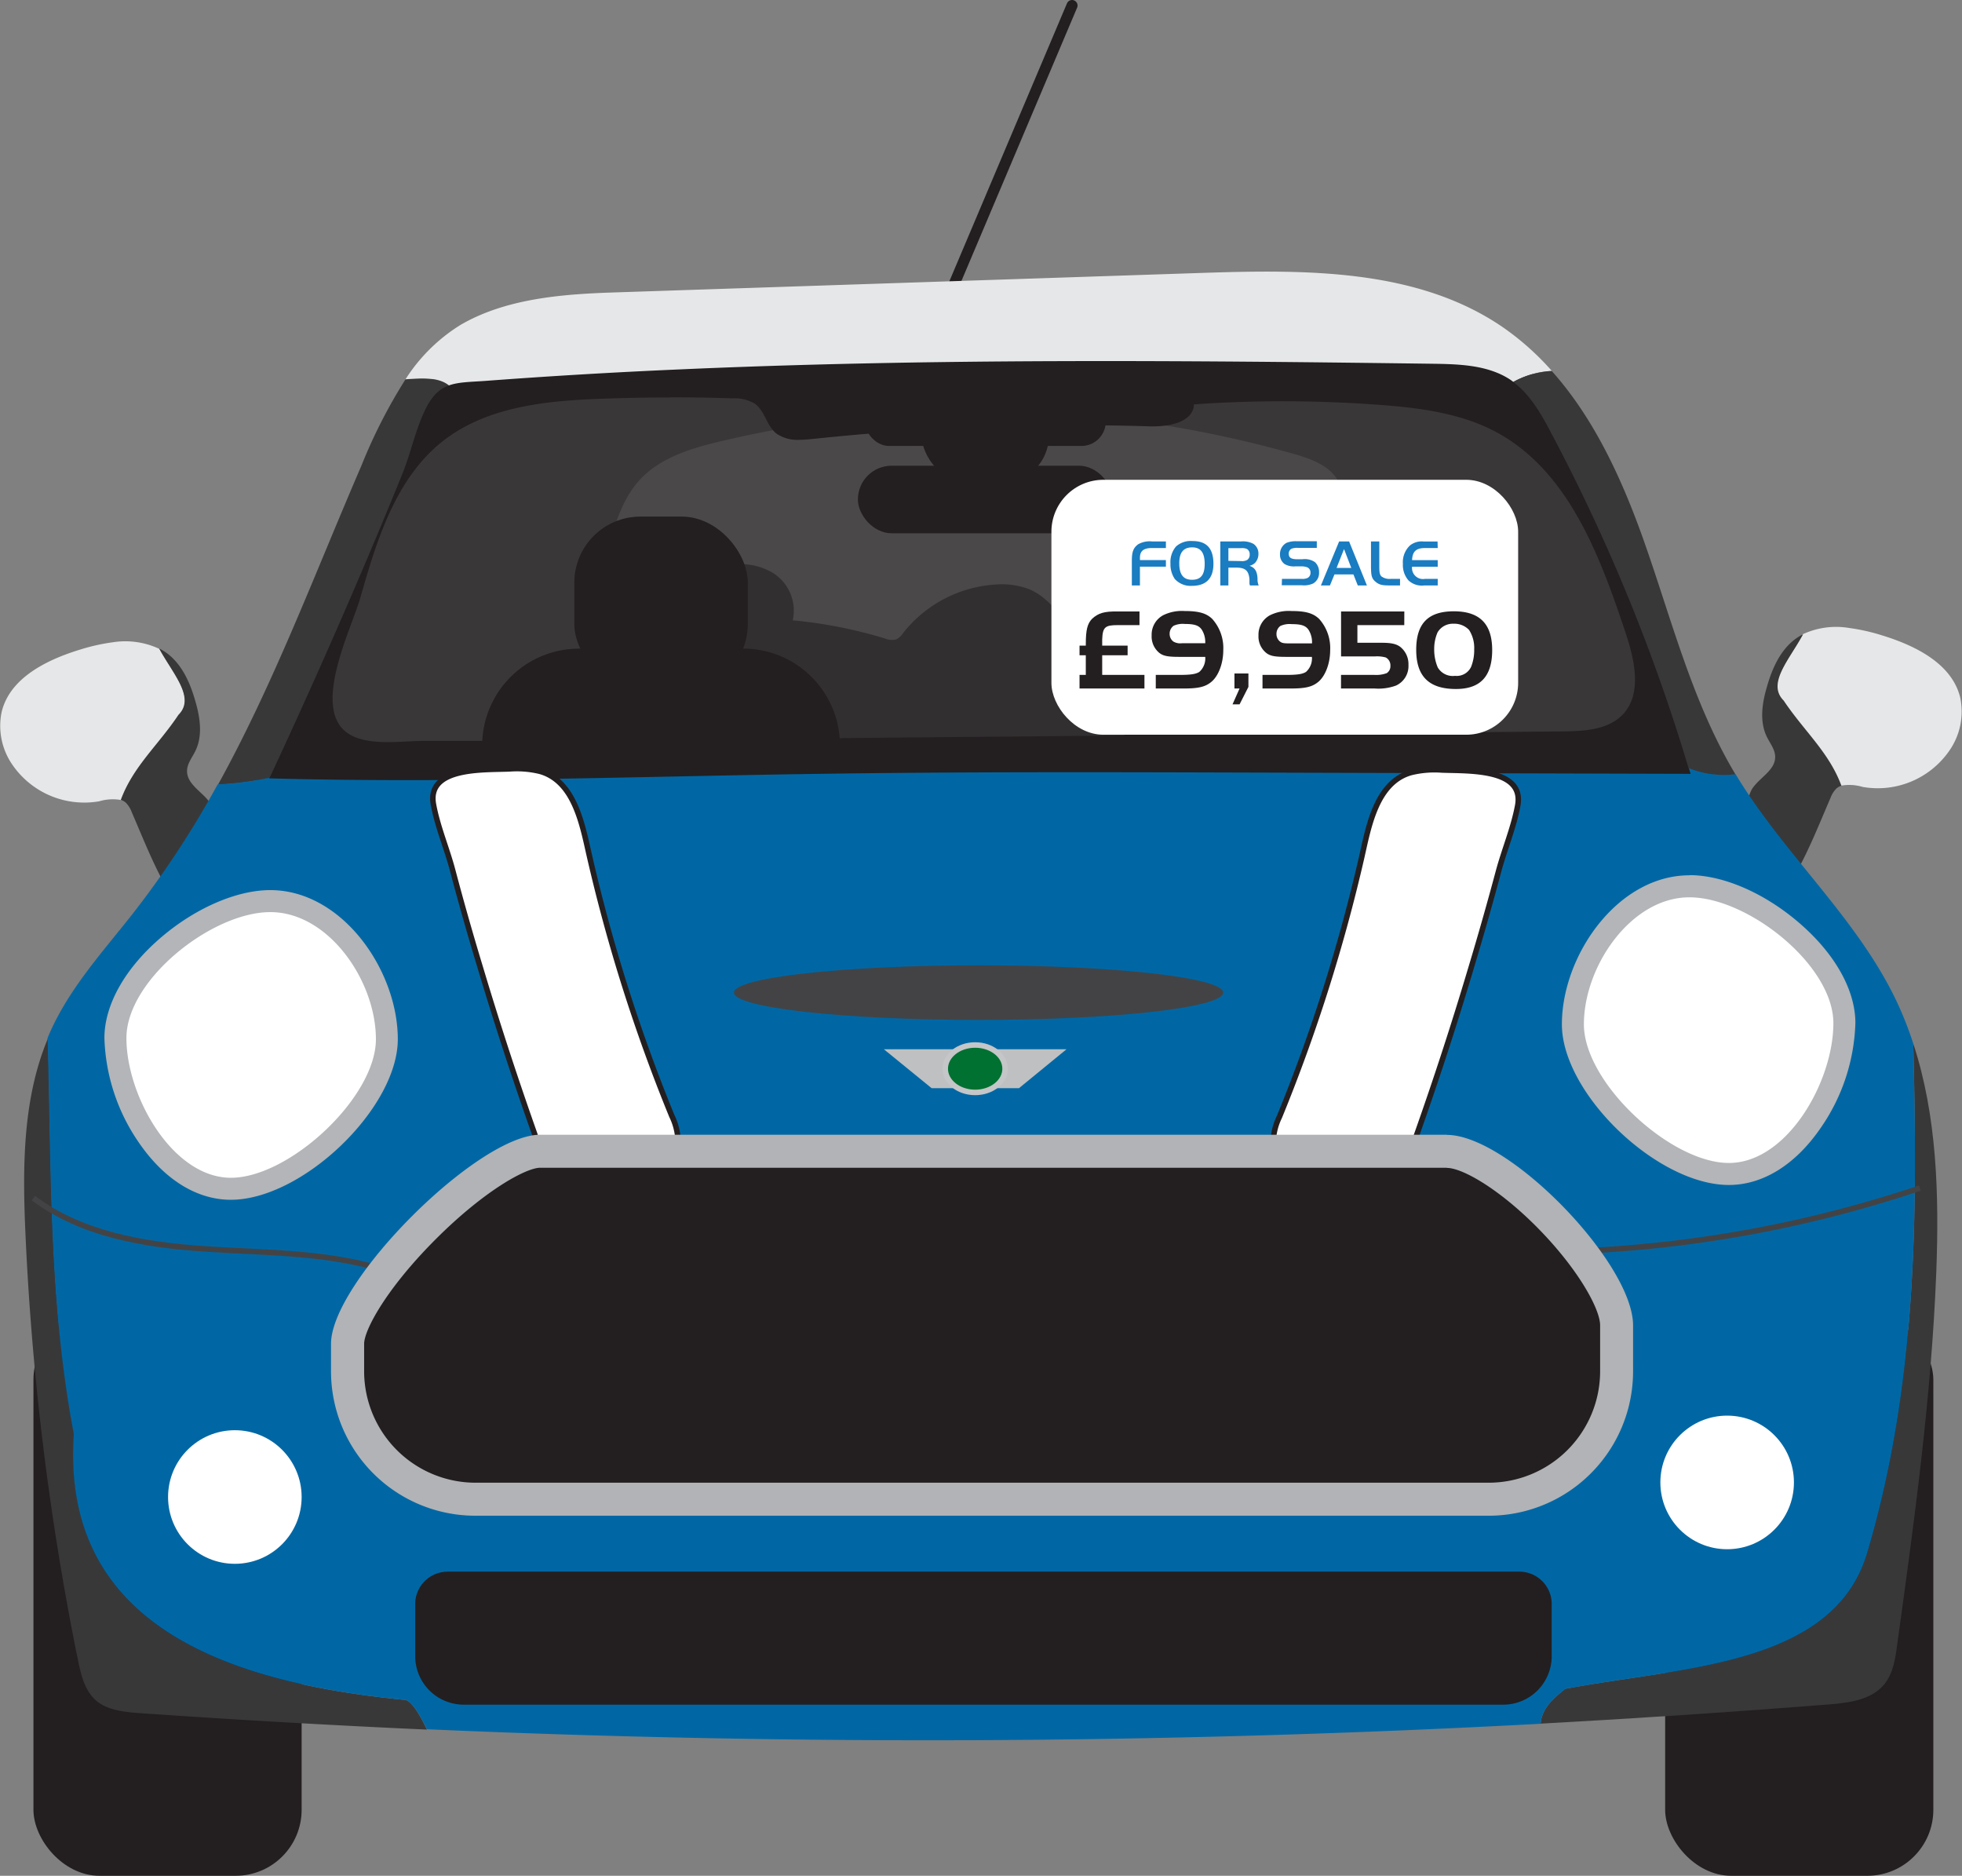 <svg id="Layer_1" data-name="Layer 1" xmlns="http://www.w3.org/2000/svg" viewBox="0 0 356.64 340.91"><rect x="0" y="0" width="356.64" height="340.91" fill="#808080" stroke="none"/><defs><style>.cls-1,.cls-11,.cls-8{fill:none;}.cls-1,.cls-10{stroke:#231f20;}.cls-1{stroke-linecap:round;stroke-width:2px;}.cls-1,.cls-10,.cls-11,.cls-17{stroke-miterlimit:10;}.cls-2,.cls-5{fill:#231f20;}.cls-3{fill:#58595b;}.cls-4{fill:#464547;}.cls-5{opacity:0.57;}.cls-6{fill:#e6e7e8;}.cls-7{fill:#393839;}.cls-9{fill:#0067a4;}.cls-10,.cls-13{fill:#fff;}.cls-11{stroke:#434345;}.cls-12{fill:#434345;}.cls-14{fill:#b3b5b8;}.cls-15{fill:#b1b3b6;}.cls-16{fill:#bec0c2;}.cls-17{fill:#007131;stroke:#c4c6c8;}.cls-18{fill:#1a7cc1;}</style></defs><title>wallis6</title><line class="cls-1" x1="171.79" y1="55.52" x2="194.87" y2="1"/><rect class="cls-2" x="302.68" y="238.77" width="48.75" height="102.14" rx="12"/><rect class="cls-2" x="6.08" y="238.77" width="48.75" height="102.14" rx="12"/><path class="cls-3" d="M294.11,110.71c1.18-4.45,2.57-9,5.68-12.42,3.77-4.09,9.43-5.77,14.84-7.05a207.7,207.7,0,0,1,104,2.31c3.25.92,6.83,2.21,8.29,5.26,1,2,.76,4.43.51,6.68q-3.31,30.24-8.43,60.27c7,2.85,14.78,2.22,22.27,1.54l42-3.84a3.68,3.68,0,0,0,2.21-.7,3.55,3.55,0,0,0,.85-2.13c1.62-10.43.36-21.12-2-31.4C480.89,114.46,475,99.86,464.42,89a58.71,58.71,0,0,0-24.61-15.13c-12.14-3.77-25.11-3.49-37.81-3.16l-63.51,1.6c-20.8.52-41.75,1.07-62.08,5.54a26.24,26.24,0,0,0-8.61,3.08,25.55,25.55,0,0,0-6.66,7,129.64,129.64,0,0,0-23.77,70.54c-.07,2.29-.06,4.69,1,6.75a11.33,11.33,0,0,0,4.92,4.59c6.56,3.57,14.37,3.74,21.84,3.83,5.24.06,11.26,1,16.43.15s3.67-6.17,3.94-10.3a273.14,273.14,0,0,1,4.37-34.07C291,123.13,292.64,117,294.11,110.71Z" transform="translate(-183.51 -11.07)"/><path class="cls-4" d="M302.88,123.28c3.25-3.67,6.76-7.43,11.41-9a11.51,11.51,0,0,1,9.68.89,8.1,8.1,0,0,1,3.64,8.64,84.16,84.16,0,0,1,16.79,3.31,3.13,3.13,0,0,0,2.06.14,3.24,3.24,0,0,0,1.19-1.11,23.24,23.24,0,0,1,16.87-8.85,13.88,13.88,0,0,1,6.1.87c4,1.7,6.45,5.8,8.57,9.63l.41-4.26c5.59.83,12.09,1.39,16.12-2.57,1.14-1.13,2-2.54,3.13-3.66,3.11-3,7.84-3.29,12.14-3.43l8.7-.28c.94,0,2.06,0,2.56.83a2.81,2.81,0,0,1,.26,1.44l-.13,45.78-43.18.78-11.91.21-16.85.3a226.22,226.22,0,0,1-23.87-.4c-4.71-.4-9.39-1.11-14.11-1.36-7.7-.43-15.47.32-23.1-.79a3.48,3.48,0,0,1-2.32-1,3.59,3.59,0,0,1-.56-2c0-7.05-1.83-11,2.44-17S298,128.8,302.88,123.28Z" transform="translate(-183.51 -11.07)"/><rect class="cls-2" x="104.4" y="93.89" width="31.53" height="31.53" rx="12"/><path class="cls-2" d="M105.25,117.88h29.84a17.59,17.59,0,0,1,17.59,17.59v10.07a4.72,4.72,0,0,1-4.72,4.72H92.37a4.72,4.72,0,0,1-4.72-4.72V135.48a17.59,17.59,0,0,1,17.59-17.59Z"/><rect class="cls-2" x="221.15" y="89.39" width="31.53" height="31.53" rx="12"/><path class="cls-2" d="M221.74,113.38H252a17.4,17.4,0,0,1,17.4,17.4v15a0,0,0,0,1,0,0h-65a0,0,0,0,1,0,0v-15A17.33,17.33,0,0,1,221.74,113.38Z"/><rect class="cls-2" x="157.19" y="72.21" width="43.81" height="8.84" rx="4.42"/><rect class="cls-2" x="167.52" y="70.21" width="23.16" height="17.77" rx="8.89"/><rect class="cls-2" x="155.94" y="84.64" width="46.33" height="12.28" rx="6.14"/><path class="cls-5" d="M230.47,153c-.43-4.25,1.12-8.43,2.71-12.39a318.83,318.83,0,0,1,25.94-50.67c3.39-5.37,7-10.7,11.78-14.86s11-7.07,17.29-6.79c3.64.16,7.16,1.36,10.77,1.88a58.15,58.15,0,0,0,11.35.15c32.74-1.72,65.48-3.77,98.26-3.68,7.39,0,14.88.17,22,2.29,6.41,1.92,12.23,5.4,18,8.84L457.37,83a32.48,32.48,0,0,1,6.31,4.51A31.54,31.54,0,0,1,468,93.26c10.72,16.79,21.48,35.63,18.81,55.37a4.8,4.8,0,0,1-3.31,4.53c-11,5.55-23.7,6.12-36,6.59l-106.21,4c-31.58,1.19-63.32,2.39-94.82-.95C239.35,162.05,231.37,162,230.47,153Z" transform="translate(-183.51 -11.07)"/><path class="cls-2" d="M305.37,83.28c3.75,0,7.49.06,11.24.19a7.27,7.27,0,0,1,4.05.93c1.93,1.35,2.17,4.07,4,5.48A6.71,6.71,0,0,0,328.84,91c.87,0,1.74-.09,2.56-.17A450.49,450.49,0,0,1,379,88.35q6.86,0,13.71.21h.5c3.22,0,7.23-.93,7.33-4Q408.6,84,416.68,84q8.71,0,17.42.64c7.38.54,14.95,1.49,21.46,5,13.05,7.06,18.78,22.43,23.46,36.5,1.63,4.91,3,11-.48,14.73-2.67,2.86-7.05,3.09-11,3.13L334.8,145.23l-35.54.33q-10.2.1-20.38.16h-7c-3.66,0-7.33,0-11,0h-.21c-1.94,0-4.3.22-6.64.22-2.66,0-5.29-.29-7.21-1.55-6.84-4.48.57-19,2.19-24.68,3-10.54,6.45-21.81,15.1-28.55,8-6.21,18.69-7.26,28.78-7.62q6.22-.23,12.45-.23m0-5c-4.19,0-8.44.08-12.63.23a91.9,91.9,0,0,0-16.08,1.73,38,38,0,0,0-15.6,7c-10.27,8-14.06,21.37-16.83,31.12-.27.92-.78,2.33-1.33,3.81-2.86,7.71-7.63,20.63,1.21,26.42,3.25,2.13,7.24,2.37,9.95,2.37,1.35,0,2.69-.06,3.88-.12,1-.06,2-.1,2.76-.1h.17c3.49,0,7.1,0,11,0h7c6.76,0,13.62-.09,20.26-.16h.14l35.55-.33,66.39-.63,66.38-.63c3.59,0,10.26-.1,14.58-4.72,6-6.42,2.77-16.08,1.56-19.72-5.2-15.64-11.48-31.56-25.82-39.32-7.29-3.94-15.59-5-23.48-5.6-5.89-.43-11.87-.65-17.78-.65-5.48,0-11,.19-16.48.56l-4.51.31-.11,3.46a9.32,9.32,0,0,1-2.37.27h-.35c-4.59-.14-9.26-.21-13.86-.21a457.51,457.51,0,0,0-48.12,2.54,18.5,18.5,0,0,1-2,.15,3.28,3.28,0,0,1-1.09-.13,10.11,10.11,0,0,1-.57-1,11.82,11.82,0,0,0-3.65-4.58,12,12,0,0,0-6.76-1.83c-3.78-.12-7.62-.19-11.4-.19Z" transform="translate(-183.51 -11.07)"/><path class="cls-2" d="M274.24,83.28c10.73-3.66,22.32-3.76,33.65-3.36,5.39.2,11.2.65,15.33,4.13,1.62,1.36,3,3.17,4.94,3.92a10.64,10.64,0,0,0,4.32.39l63.81-2.87,1.35-2.5c14.07-1.94,28.42-3.86,42.4-1.33S467.81,92,473.9,104.82c1,2,3.07,4.54,4.8,3.14,1.29-1,.57-3.07-.24-4.5l-4.18-7.41c-5.21-9.21-11.22-19.11-21.18-22.68a44.66,44.66,0,0,0-11.15-2l-19.1-1.72c-6.91-.62-13.85-1.24-20.78-.8-4.69.3-9.35,1.08-14,1.66-36.43,4.59-73.76-2.6-109.94,3.67-5,.86-10,2-14.29,4.73-7.78,4.92-14.06,16.41-15.25,25.44,2.37.64,7.94-9.88,10.07-11.89A42.92,42.92,0,0,1,274.24,83.28Z" transform="translate(-183.51 -11.07)"/><path class="cls-2" d="M237.72,128.77,229,156.15a5.35,5.35,0,0,0-.36,2.75c.5,2.19,3.29,2.77,5.53,2.9q46.05,2.79,92.21,1.41c15.23-.45,30.48-1.25,45.7-.57,11.07.5,22.11,1.78,33.18,1.53,11.7-.26,23.31-2.23,35-2.59,17.79-.54,35.94,2.59,53.17-1.81a3.74,3.74,0,0,0,2.22-1.17c.77-1,.34-2.48-.12-3.68L484,124.6c-3.6,2.29-1.08,7.81-1.42,12.06-.32,4-3.66,7.28-7.41,8.75s-7.9,1.47-11.93,1.46l-55.45-.11a18,18,0,0,0-7.2,1c-2.25,1-4.16,3.14-4,5.58a90.48,90.48,0,0,1-61.14.58,72,72,0,0,0-7.57-2.48,51,51,0,0,0-9.65-1L254.43,148c-4-.15-8.42-.51-11.07-3.47-4.19-4.69-1-10.47.18-15.55C245.22,121.9,239.43,123.39,237.72,128.77Z" transform="translate(-183.51 -11.07)"/><path class="cls-2" d="M321.29,148.41a25.59,25.59,0,0,1,7.26-.69l76.52-.05a3.93,3.93,0,0,1,1.87.3,2.61,2.61,0,0,1,1.15,1.45c.65,1.87-.38,4-1.94,5.24a14.4,14.4,0,0,1-5.48,2.25c-3.44.9-6.9,1.79-10.4,2.39-2.45.42-4.93.7-7.33,1.35s-4.8,1.73-7.23,2.52c-5.46,1.78-11.28,2.18-17,2.22-10.76.06-21.69-1.17-31.61-5.32-1.95-.82-3.85-1.75-5.8-2.57-1.44-.61-5.91-1.23-6.85-2.19C312.21,153,319.05,149.07,321.29,148.41Z" transform="translate(-183.51 -11.07)"/><path class="cls-6" d="M511.18,126.35a14.4,14.4,0,0,1,8.46-1.15,35.84,35.84,0,0,1,6,1.35c6.05,1.86,12.67,5.13,14.18,11.27a12.41,12.41,0,0,1-2,9.72,15.82,15.82,0,0,1-15.72,6.55,8.44,8.44,0,0,0-4-.22c-2.24-6.08-6.79-9.93-10.49-15.47C504.54,135.28,508.71,131,511.18,126.35Z" transform="translate(-183.51 -11.07)"/><path class="cls-7" d="M502,154.43c1.35-2.05,4.21-3.36,4.19-5.81,0-1.33-.94-2.45-1.52-3.65-1.34-2.76-.87-6.05,0-9,.94-3.34,2.42-6.72,5.2-8.78a9.52,9.52,0,0,1,1.39-.84c-2.47,4.6-6.64,8.93-3.52,12.05,3.7,5.54,8.25,9.39,10.49,15.47a2.54,2.54,0,0,0-.92.51,4.8,4.8,0,0,0-1.07,1.72c-2.19,5.06-4.17,10.19-7,14.89.43-.7-6.7-8.59-7.28-9.83A7,7,0,0,1,502,154.43Z" transform="translate(-183.51 -11.07)"/><path class="cls-6" d="M212.48,129A14.56,14.56,0,0,0,204,127.8a35.84,35.84,0,0,0-6,1.35c-6.05,1.86-12.67,5.13-14.18,11.27a12.41,12.41,0,0,0,2,9.72,15.85,15.85,0,0,0,15.72,6.56,8.58,8.58,0,0,1,4-.23c2.24-6.08,6.79-9.92,10.49-15.47C219.12,137.88,215,133.55,212.48,129Z" transform="translate(-183.51 -11.07)"/><path class="cls-7" d="M221.7,157c-1.35-2-4.21-3.35-4.19-5.8,0-1.34.94-2.46,1.52-3.66,1.34-2.76.87-6,0-9-.94-3.33-2.42-6.72-5.21-8.78a10.81,10.81,0,0,0-1.38-.84c2.47,4.6,6.64,8.93,3.52,12.05-3.7,5.55-8.25,9.39-10.49,15.47a2.57,2.57,0,0,1,.92.52,4.85,4.85,0,0,1,1.07,1.72c2.19,5.06,4.17,10.19,7,14.89-.43-.7,6.7-8.59,7.27-9.84A7,7,0,0,0,221.7,157Z" transform="translate(-183.51 -11.07)"/><path class="cls-8" d="M197,271c0,.26,0,.51,0,.77a2.23,2.23,0,0,0,0,.23Z" transform="translate(-183.51 -11.07)"/><path class="cls-7" d="M257,320c-30.78-3-62.52-12.87-60-48.23-4.58-24-4.08-48-4.77-72-4.64,11.06-4.63,23.56-4.09,35.59A502.31,502.31,0,0,0,197.32,311c.12.59.25,1.19.37,1.79.54,2.64,1.2,5.47,3.21,7.27s5.11,2.15,7.91,2.35q26.13,1.82,52.31,3C259.67,322.38,258.17,320,257,320Z" transform="translate(-183.51 -11.07)"/><path class="cls-7" d="M531.29,200.73c.8,31.24.68,61.76-8.29,92.27-6,21-34,21-55,25-.81.81-4.21,2.92-4.45,6.33q26.2-1.43,52.38-3.49c3.67-.3,7.76-.81,10.09-3.66,1.58-1.94,2-4.55,2.32-7,3.13-22.6,6.26-45.23,7.14-68C536,228.2,535.61,213.85,531.29,200.73Z" transform="translate(-183.51 -11.07)"/><path class="cls-7" d="M248.78,116.06q4-9.34,7.83-18.77c1.58-3.88,2.39-8.06,4.23-11.83,1.24-2.54,2.59-3.73,4.27-4.33-1.91-1.54-4.94-1.34-7.89-1.12a95.9,95.9,0,0,0-8,15.66c-8.55,19.79-15.87,39.5-26.08,58a58.19,58.19,0,0,0,9.36-1.2Q240.93,134.41,248.78,116.06Z" transform="translate(-183.51 -11.07)"/><path class="cls-9" d="M531.29,200.73a64.72,64.72,0,0,0-3.18-8c-7.3-15.13-20.5-26.59-29.14-41a17.16,17.16,0,0,1-8.5-1.14c.11.38.24.74.35,1.12l-79-.23c-26.93-.08-53.86-.16-80.78.25-32.89.49-65.77,1.7-98.65.8l.05-.11a58.19,58.19,0,0,1-9.36,1.2,172.35,172.35,0,0,1-15.71,23.85c-5.25,6.64-11,13-14.55,20.72-.24.51-.45,1-.66,1.52.69,24,.19,48,4.77,72,0-.26,0-.51,0-.77v1a2.23,2.23,0,0,1,0-.23C194.48,307.13,226.22,317,257,320c1.17,0,2.67,2.38,4.12,5.35q101.16,4.45,202.43-1c.24-3.41,3.64-5.52,4.45-6.33,21-4,49-4,55-25C532,262.49,532.09,232,531.29,200.73Z" transform="translate(-183.51 -11.07)"/><path class="cls-10" d="M282.71,221a6.12,6.12,0,0,0,1.81.54,54,54,0,0,0,8.34.18c3.76,0,13.86,2.43,13.9-3.55a11.34,11.34,0,0,0-1.13-4.28,303.61,303.61,0,0,1-14.94-47.1c-1.27-5.52-2.63-13.73-9-15.53a17.77,17.77,0,0,0-5.59-.45c-4.79.19-15.05-.35-13.8,6.46.75,4.09,2.43,7.95,3.5,12q2.34,8.84,5,17.59Q275.33,202,280.64,217C281.42,219.26,281.51,220.37,282.71,221Z" transform="translate(-183.51 -11.07)"/><path class="cls-6" d="M456.7,70.55c-15.63-10.72-36-10.5-55-9.87L294.79,64.23c-9.25.31-19.45,1.13-27.62,5.92A31.63,31.63,0,0,0,257.22,80c2.95-.22,6-.42,7.89,1.12,1.77-.64,3.91-.63,6.69-.83Q289,79,306.31,78.24c45.85-2.06,91.77-1.67,137.65-1.06,4.92.07,10.17.23,14.24,3l.4.31a16.1,16.1,0,0,1,7-2A49.45,49.45,0,0,0,456.7,70.55Z" transform="translate(-183.51 -11.07)"/><path class="cls-7" d="M498.85,151.6c-7.91-13.28-11.63-28.55-16.84-43.11-3.87-10.78-8.91-21.6-16.44-30a16.1,16.1,0,0,0-7,2c3,2.23,5,5.65,6.76,9a333.7,333.7,0,0,1,25.11,61.16,17.16,17.16,0,0,0,8.5,1.14Z" transform="translate(-183.51 -11.07)"/><path class="cls-11" d="M189.59,228.82c8.83,6.65,20.32,8.51,31.35,9.24s22.3.55,32.83,3.93" transform="translate(-183.51 -11.07)"/><path class="cls-11" d="M532.48,227a224.36,224.36,0,0,1-61.05,11.41" transform="translate(-183.51 -11.07)"/><ellipse class="cls-12" cx="177.88" cy="180.4" rx="44.47" ry="4.96"/><circle class="cls-13" cx="42.69" cy="272.07" r="12.14"/><circle class="cls-13" cx="313.95" cy="269.42" r="12.14"/><path class="cls-2" d="M81.36,285.63H276.17a5.89,5.89,0,0,1,5.89,5.89V301a8.81,8.81,0,0,1-8.81,8.81H84.3A8.83,8.83,0,0,1,75.47,301v-9.47a5.89,5.89,0,0,1,5.89-5.89Z"/><path class="cls-13" d="M225.49,227.12c-12.17,0-21-16.36-21-27.39,0-11.78,16.78-24.89,28.15-24.89,5.57,0,10.94,3,15.14,8.35a28.25,28.25,0,0,1,6,16.75C253.84,211.37,237.41,227.12,225.49,227.12Z" transform="translate(-183.51 -11.07)"/><path class="cls-14" d="M232.66,176.84c10.59,0,19.18,12.5,19.18,23.1s-15.75,25.18-26.35,25.18-19-14.8-19-25.39,15.55-22.89,26.15-22.89m0-4c-6,0-13.39,3.15-19.63,8.41-6.69,5.64-10.52,12.38-10.52,18.48a35.22,35.22,0,0,0,6.21,18.92c4.6,6.75,10.55,10.47,16.77,10.47,13,0,30.35-16.64,30.35-29.18s-10.12-27.1-23.18-27.1Z" transform="translate(-183.51 -11.07)"/><path class="cls-13" d="M497.78,224.43c-11.92,0-28.35-15.76-28.35-27.19a28.34,28.34,0,0,1,6-16.75c4.2-5.38,9.58-8.34,15.14-8.34,11.38,0,28.16,13.1,28.16,24.88C518.77,208.06,510,224.43,497.78,224.43Z" transform="translate(-183.51 -11.07)"/><path class="cls-14" d="M490.61,174.15c10.6,0,26.16,12.29,26.16,22.88s-8.39,25.4-19,25.4-26.35-14.59-26.35-25.19,8.59-23.09,19.18-23.09m0-4c-13.05,0-23.18,14.56-23.18,27.09s17.3,29.19,30.35,29.19c6.22,0,12.17-3.72,16.77-10.48A35.21,35.21,0,0,0,520.77,197c0-6.1-3.84-12.83-10.53-18.47-6.24-5.27-13.58-8.41-19.63-8.41Z" transform="translate(-183.51 -11.07)"/><path class="cls-10" d="M439,221.16a5.86,5.86,0,0,1-1.82.53c-2.65.44-5.64.17-8.33.19-3.76,0-13.86,2.42-13.9-3.56a11.2,11.2,0,0,1,1.13-4.28A303.49,303.49,0,0,0,431,167c1.26-5.53,2.62-13.74,9-15.53a18,18,0,0,1,5.58-.46c4.79.19,15.06-.34,13.81,6.46-.76,4.1-2.43,8-3.5,12q-2.36,8.82-5,17.58-4.54,15.24-9.85,30.23C440.26,219.41,440.17,220.52,439,221.16Z" transform="translate(-183.51 -11.07)"/><path class="cls-2" d="M270,283.54A23.27,23.27,0,0,1,246.7,260.3v-5c0-9.48,25.5-35,35-35H446.52c9.51,0,30.84,21.86,30.84,31.61v8.36a23.27,23.27,0,0,1-23.25,23.24Z" transform="translate(-183.51 -11.07)"/><path class="cls-15" d="M446.52,223.33c2.86,0,9.74,3.95,16.85,11.26s11,14.41,11,17.35v8.36a20.27,20.27,0,0,1-20.25,20.24H270A20.27,20.27,0,0,1,249.7,260.3v-5c0-2.49,4-10,13-19s16.5-13,19-13H446.52m0-6H281.68c-11.29,0-38,26.67-38,38v5A26.24,26.24,0,0,0,270,286.54H454.11a26.24,26.24,0,0,0,26.25-26.24v-8.36c0-11.29-22.55-34.61-33.84-34.61Z" transform="translate(-183.51 -11.07)"/><polygon class="cls-16" points="185.22 197.77 169.35 197.77 160.66 190.69 193.87 190.69 185.22 197.77"/><ellipse class="cls-17" cx="177.26" cy="194.23" rx="5.44" ry="4.31"/><rect class="cls-13" x="191.12" y="87.2" width="84.84" height="46.33" rx="9.44"/><path class="cls-18" d="M395.44,114.06h-4.72v3.41h-1.47V113c0-1.65.27-2.34,1.13-3a4.22,4.22,0,0,1,2.52-.53h2.54v1.2h-2.51c-1.52,0-2.19.51-2.21,1.74v.45h4.72Z" transform="translate(-183.51 -11.07)"/><path class="cls-18" d="M404.08,113.54c0,2.64-1.33,4-3.87,4a3.87,3.87,0,0,1-3.15-1.24,4.72,4.72,0,0,1-.79-2.82,4.36,4.36,0,0,1,1-3.08,4,4,0,0,1,3-1C402.83,109.39,404.08,110.73,404.08,113.54Zm-6.21-.1c0,2,.71,3,2.31,3s2.31-.88,2.31-2.89-.7-3-2.27-3S397.87,111.45,397.87,113.44Z" transform="translate(-183.51 -11.07)"/><path class="cls-18" d="M406.8,117.47h-1.47v-8h3.76a4.09,4.09,0,0,1,2.26.44,2.09,2.09,0,0,1,.91,1.79,2.37,2.37,0,0,1-.62,1.67,2.19,2.19,0,0,1-1,.53c1,.35,1.39,1,1.46,2.35a2.7,2.7,0,0,0,.21,1.22h-1.59a1.89,1.89,0,0,1-.09-.34c0-.08,0-.22,0-.42l0-.39c-.15-1.57-.77-2.1-2.48-2.09H406.8Zm2.32-4.43a1.86,1.86,0,0,0,1.12-.22,1.14,1.14,0,0,0,.43-1,1.07,1.07,0,0,0-.54-1,2.39,2.39,0,0,0-1-.13H406.8V113Z" transform="translate(-183.51 -11.07)"/><path class="cls-18" d="M416.54,116.27h3.54a2.13,2.13,0,0,0,1.16-.19,1,1,0,0,0,.48-.91,1,1,0,0,0-.6-1A3.13,3.13,0,0,0,420,114h-1a3.3,3.3,0,0,1-2-.43,2.09,2.09,0,0,1-.82-1.74,2.3,2.3,0,0,1,1.18-2.1,4.44,4.44,0,0,1,1.91-.29h3.6v1.2h-3.42a3,3,0,0,0-1.19.16,1,1,0,0,0-.49.91c0,.73.45,1,1.61,1h.85a3.3,3.3,0,0,1,2.3.52,2.41,2.41,0,0,1,.75,1.87,2.2,2.2,0,0,1-1.05,2,3.89,3.89,0,0,1-2.11.33h-3.62Z" transform="translate(-183.51 -11.07)"/><path class="cls-18" d="M426.93,109.47h1.81l3.24,8h-1.66l-.79-2h-3.45l-.82,2h-1.64Zm-.47,4.82h2.68l-1.32-3.43Z" transform="translate(-183.51 -11.07)"/><path class="cls-18" d="M434.23,109.47v4.59c0,1.12.11,1.48.38,1.76a2.44,2.44,0,0,0,1.75.45H438v1.2h-1.89c-1.44,0-1.95-.14-2.62-.72s-.75-1.17-.77-2.61v-4.67Z" transform="translate(-183.51 -11.07)"/><path class="cls-18" d="M444.85,110.67h-2.28c-1.62,0-2.32.6-2.38,2.2h4.66v1.2h-4.66a2,2,0,0,0,2.38,2.2h2.28v1.2H442.4a3.54,3.54,0,0,1-2.88-.93,4.26,4.26,0,0,1-1-3,4.16,4.16,0,0,1,1.31-3.36,3.45,3.45,0,0,1,2.45-.7h2.54Z" transform="translate(-183.51 -11.07)"/><path class="cls-2" d="M390.64,124.68h-3.95c-2.29,0-2.75.35-2.83,2.62v1.11h4.62v1.75h-4.62v3.57h7.68v2.47h-11.8v-2.47h1.14v-3.57h-1.14v-1.75h1.14v-.27c0-2.6.29-3.76,1.17-4.64,1.12-1,2.16-1.34,4.64-1.3h3.95Z" transform="translate(-183.51 -11.07)"/><path class="cls-2" d="M397.87,130.45c-2.12,0-2.94-.17-3.66-.75a3.85,3.85,0,0,1-1.36-3.15,4,4,0,0,1,2.08-3.66,7.68,7.68,0,0,1,3.94-.77c2.52,0,3.93.39,5,1.44a7.92,7.92,0,0,1,2,5.67c0,2.42-.88,4.73-2.21,5.8-1.09.88-2.31,1.17-5,1.17H393.6v-2.47h4.27c2,0,3-.13,3.65-.55a3.28,3.28,0,0,0,1.07-2.73Zm4.72-2.48a4.24,4.24,0,0,0-.61-2.43c-.52-.8-1.34-1.07-3.09-1.07a4,4,0,0,0-2.05.33,1.78,1.78,0,0,0-.72,1.47,1.72,1.72,0,0,0,.67,1.39,2.45,2.45,0,0,0,1.6.31Z" transform="translate(-183.51 -11.07)"/><path class="cls-2" d="M410.44,135.91l-1.61,3.17h-1.28l1.28-2.88h-.93v-2.73h2.54Z" transform="translate(-183.51 -11.07)"/><path class="cls-2" d="M417.29,130.45c-2.12,0-2.94-.17-3.65-.75a3.83,3.83,0,0,1-1.37-3.15,4,4,0,0,1,2.08-3.66,7.7,7.7,0,0,1,3.95-.77c2.52,0,3.92.39,5,1.44a7.92,7.92,0,0,1,2,5.67c0,2.42-.88,4.73-2.2,5.8-1.09.88-2.31,1.17-5,1.17H413v-2.47h4.26c2,0,3-.13,3.65-.55a3.28,3.28,0,0,0,1.07-2.73ZM422,128a4.24,4.24,0,0,0-.61-2.43c-.52-.8-1.34-1.07-3.08-1.07a4.05,4.05,0,0,0-2.06.33,1.77,1.77,0,0,0-.71,1.47,1.72,1.72,0,0,0,.67,1.39c.33.25.69.31,1.59.31Z" transform="translate(-183.51 -11.07)"/><path class="cls-2" d="M438.77,124.68h-8.52v3.21h4.43c1.74,0,2.66.21,3.38.76a4,4,0,0,1,1.47,3.27,3.89,3.89,0,0,1-2.25,3.74,9.23,9.23,0,0,1-3.88.54h-6.13v-2.47h6.13a5.43,5.43,0,0,0,2.18-.32,1.49,1.49,0,0,0,.67-1.34,1.63,1.63,0,0,0-.84-1.51,6,6,0,0,0-2-.19h-6.13V122.2h11.5Z" transform="translate(-183.51 -11.07)"/><path class="cls-2" d="M454.75,129.21c0,4.77-2.14,7.08-6.59,7.08-4.89,0-7.22-2.29-7.22-7.12s2.2-7,6.84-7S454.75,124.4,454.75,129.21ZM444.82,126a7.5,7.5,0,0,0-.61,3,8.28,8.28,0,0,0,.65,3.38,3.17,3.17,0,0,0,3.13,1.52,2.89,2.89,0,0,0,2.92-1.62,8.17,8.17,0,0,0,.57-3.23,6,6,0,0,0-.93-3.49,3.68,3.68,0,0,0-2.83-1.13A3.21,3.21,0,0,0,444.82,126Z" transform="translate(-183.51 -11.07)"/></svg>